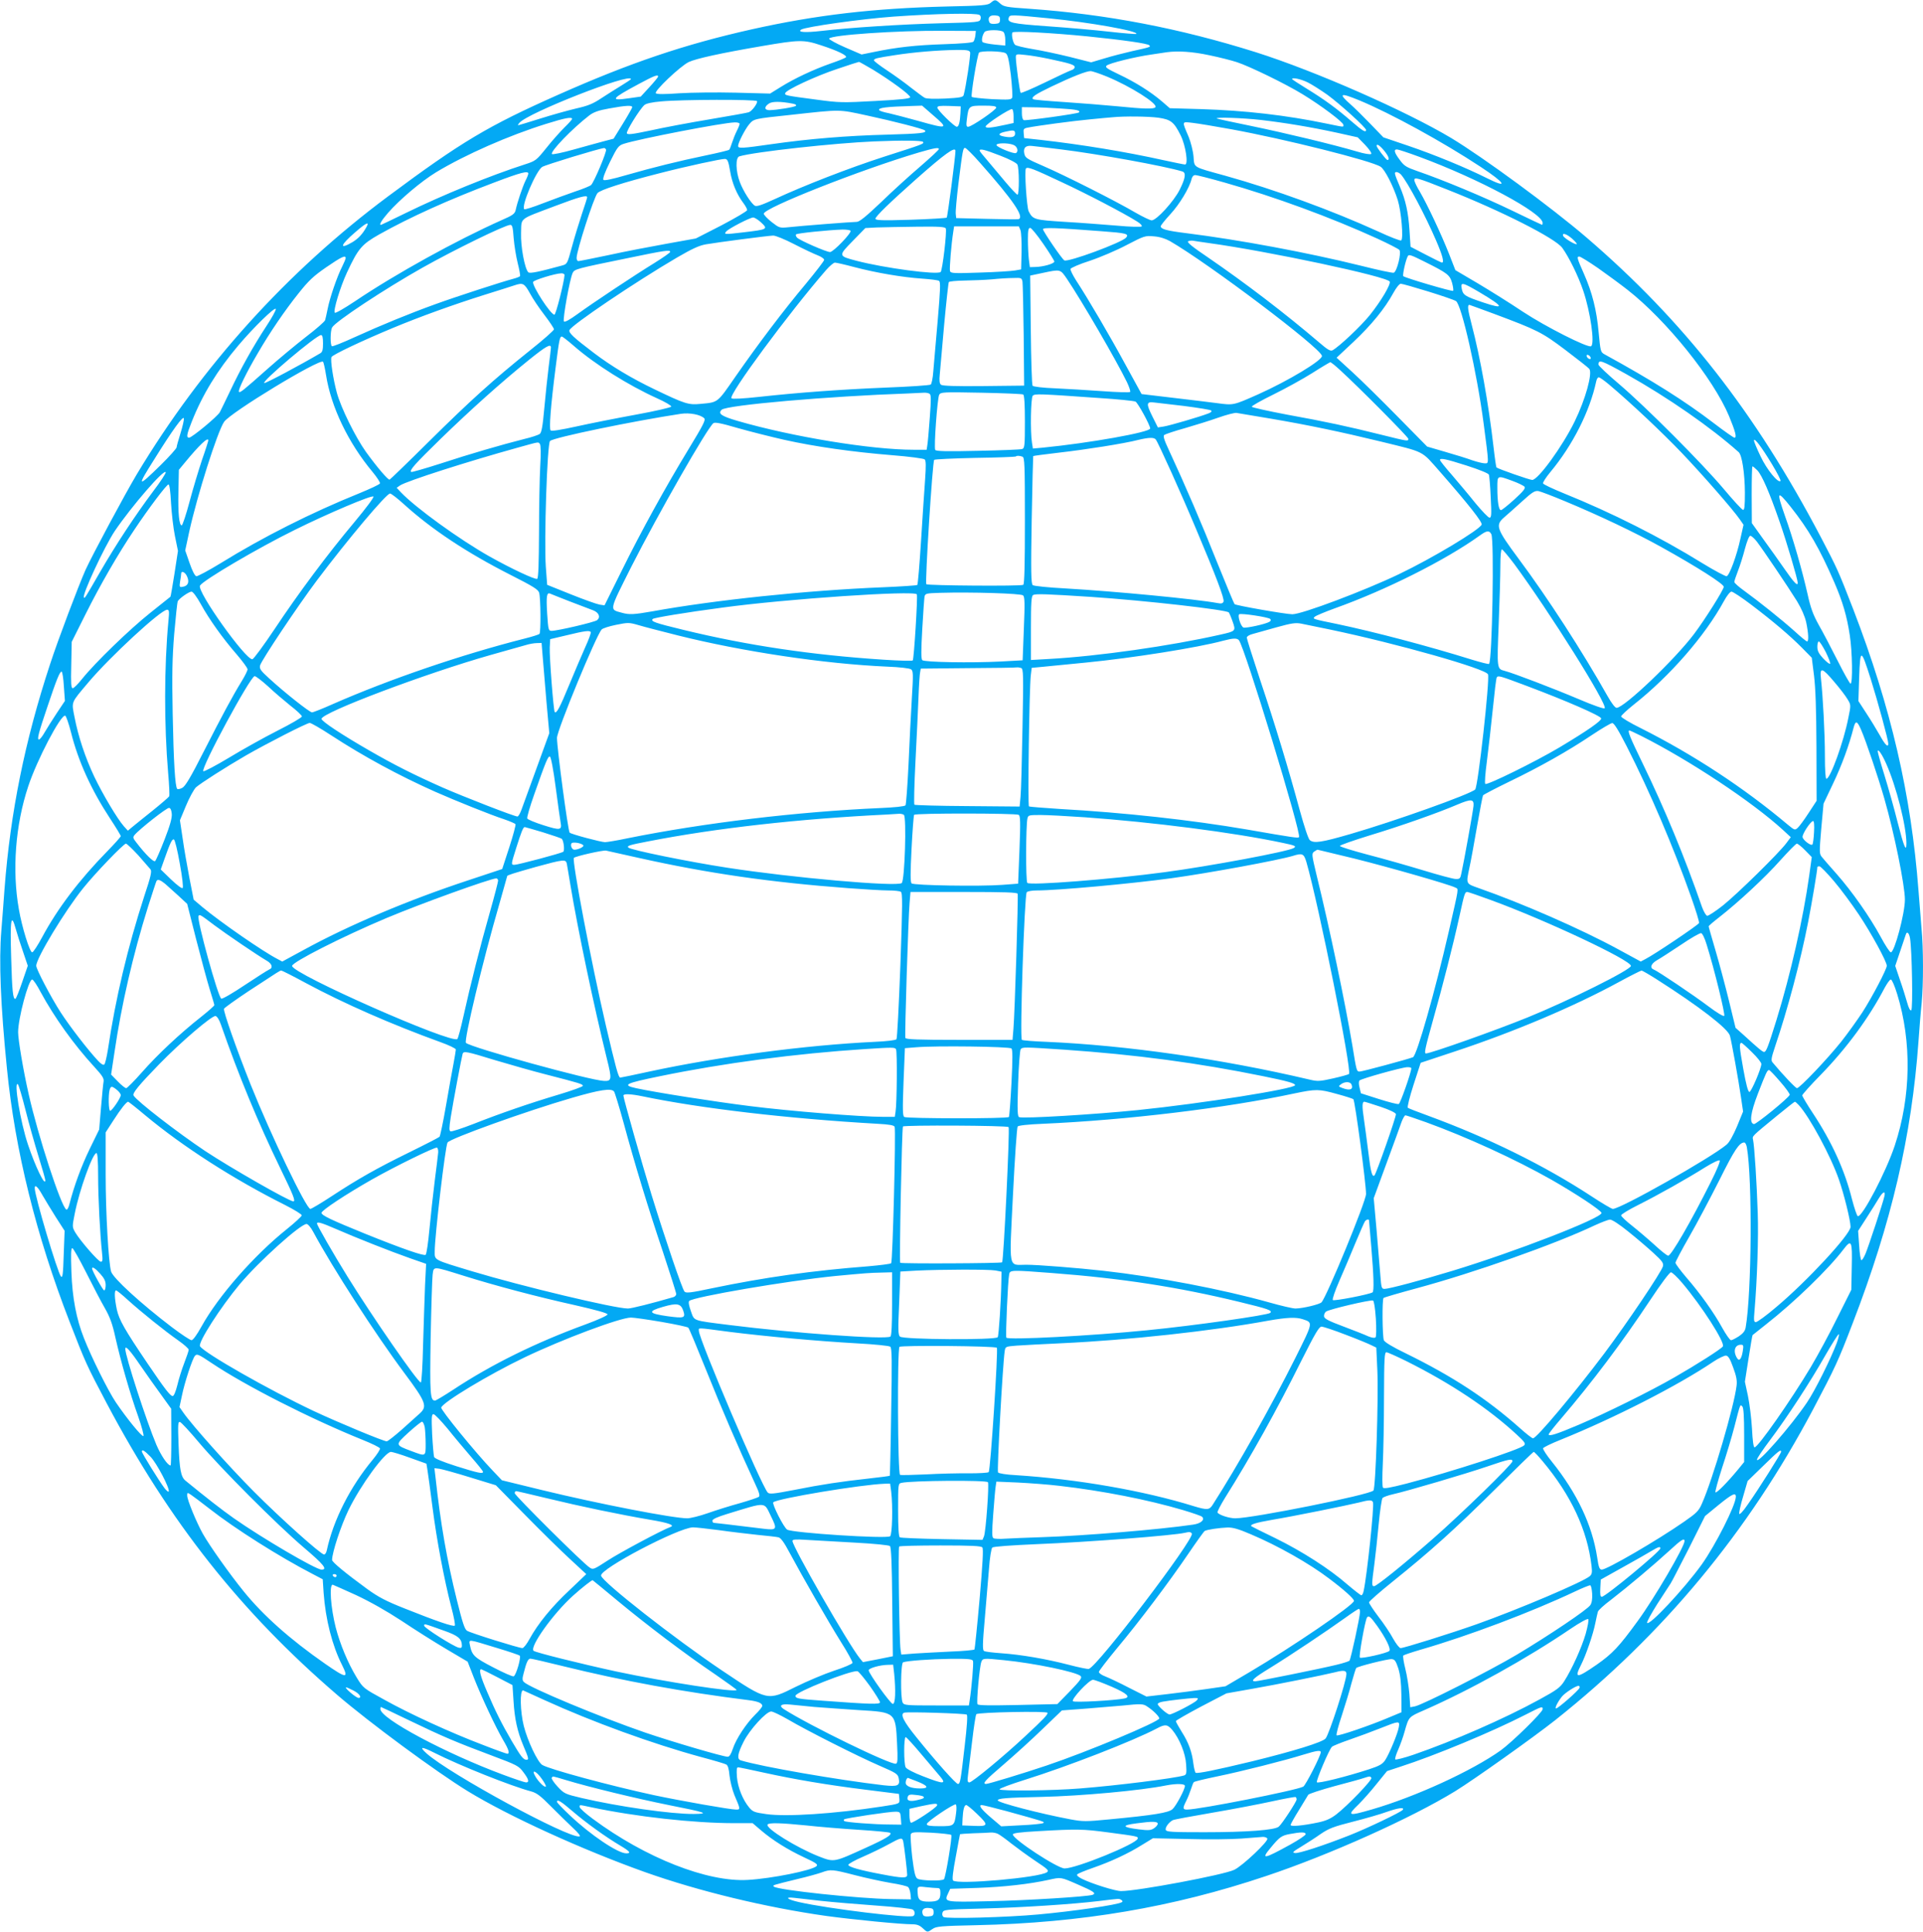 <?xml version="1.0" standalone="no"?>
<!DOCTYPE svg PUBLIC "-//W3C//DTD SVG 20010904//EN"
 "http://www.w3.org/TR/2001/REC-SVG-20010904/DTD/svg10.dtd">
<svg version="1.0" xmlns="http://www.w3.org/2000/svg"
 width="1274pt" height="1280pt" viewBox="0 0 1274 1280"
 preserveAspectRatio="xMidYMid meet">
<g transform="translate(0,1280) scale(0.1,-0.1)"
fill="#03a9f4" stroke="none">
<path d="M6563 12781 c-19 -16 -51 -19 -290 -24 -487 -12 -865 -56 -1291 -151
-447 -100 -807 -222 -1282 -433 -468 -208 -641 -311 -1129 -674 -669 -498
-1234 -1124 -1665 -1842 -81 -136 -293 -532 -339 -632 -47 -106 -183 -465
-235 -625 -167 -507 -263 -982 -302 -1490 -5 -74 -15 -198 -21 -275 -17 -201
-5 -497 37 -915 53 -539 194 -1109 416 -1680 104 -269 113 -288 246 -540 416
-785 886 -1380 1527 -1931 214 -184 655 -509 864 -637 269 -165 758 -388 1176
-537 359 -127 798 -233 1200 -290 177 -24 491 -55 570 -55 29 0 48 -7 67 -25
32 -30 32 -30 66 -6 24 17 53 20 292 25 692 15 1300 118 1919 326 419 140 962
384 1252 562 122 75 519 357 663 471 717 570 1276 1244 1708 2059 148 281 164
315 262 570 257 667 391 1241 436 1868 6 85 15 199 21 253 12 126 12 364 -1
497 -5 58 -14 170 -20 250 -48 634 -183 1215 -431 1860 -102 263 -106 271
-218 485 -433 823 -907 1429 -1551 1982 -232 199 -680 528 -895 658 -301 180
-898 443 -1295 569 -502 158 -989 252 -1502 288 -152 10 -169 14 -192 35 -30
27 -35 28 -63 4z m-74 -80 c8 -5 11 -16 7 -28 -6 -20 -18 -21 -259 -27 -269
-7 -607 -29 -796 -51 -105 -12 -161 -9 -133 9 32 19 395 70 612 86 283 20 547
25 569 11z m136 -31 c0 -21 -5 -26 -33 -28 -22 -2 -34 2 -38 12 -12 30 4 47
38 44 28 -2 33 -7 33 -28z m320 9 c268 -26 602 -85 583 -104 -2 -2 -83 4 -179
15 -96 11 -280 27 -409 36 -240 17 -270 24 -256 59 6 18 18 18 261 -6z m-483
-114 c-2 -16 -8 -35 -13 -41 -6 -7 -78 -13 -197 -17 -184 -6 -312 -20 -465
-52 l-79 -16 -109 47 c-60 26 -108 53 -106 58 8 24 447 54 757 52 l215 -1 -3
-30z m186 23 c7 -7 12 -30 12 -51 l0 -39 -72 7 c-40 4 -76 12 -79 17 -8 12 0
48 14 66 12 16 109 16 125 0z m557 -29 c244 -25 397 -47 409 -59 11 -11 9 -12
-114 -39 -52 -12 -135 -33 -183 -48 l-88 -26 -142 36 c-78 19 -189 43 -247 52
-58 10 -110 22 -116 29 -14 14 -25 71 -16 81 10 11 266 -3 497 -26z m-1766
-59 c108 -35 177 -68 165 -80 -5 -5 -49 -23 -99 -40 -117 -41 -242 -100 -332
-156 l-71 -44 -229 6 c-125 3 -293 1 -373 -4 -96 -7 -148 -7 -155 0 -14 13
162 180 218 207 49 23 212 59 487 106 245 42 275 43 389 5z m988 -46 c5 -13
-27 -229 -43 -285 -4 -13 -26 -17 -121 -22 -74 -3 -124 -2 -137 5 -11 6 -52
37 -92 68 -40 32 -111 83 -158 114 -47 31 -86 61 -86 66 0 12 17 16 141 35
122 19 276 32 402 34 72 1 89 -2 94 -15z m236 -7 c14 -9 21 -43 34 -144 8 -73
12 -140 9 -149 -6 -15 -20 -16 -133 -11 -70 4 -131 11 -135 15 -8 8 36 274 48
293 8 14 158 11 177 -4z m1349 -13 c68 -14 150 -35 183 -46 85 -28 323 -144
434 -212 122 -74 271 -186 271 -203 0 -16 11 -17 -106 7 -273 57 -547 88 -836
97 l-208 6 -52 45 c-75 64 -175 127 -285 179 -79 38 -93 47 -82 58 16 16 191
59 299 74 41 6 86 13 100 15 73 10 171 4 282 -20z m-1063 -24 c141 -30 171
-39 171 -55 0 -7 -10 -17 -22 -20 -13 -4 -92 -41 -176 -82 -85 -41 -157 -72
-160 -68 -6 6 -31 189 -32 234 0 23 1 24 63 17 34 -3 104 -15 156 -26z m-1165
-72 c119 -73 246 -166 246 -182 0 -9 -56 -16 -230 -25 -219 -12 -237 -12 -392
9 -205 27 -210 28 -206 43 7 22 202 113 344 160 76 26 142 47 145 47 3 0 45
-24 93 -52z m1551 -46 c156 -65 335 -178 320 -202 -9 -14 -76 -12 -255 6 -85
8 -244 21 -352 28 -109 7 -201 15 -204 19 -14 13 15 32 123 84 136 65 230 102
258 102 11 0 61 -17 110 -37z m-2975 1 c0 -5 -26 -36 -58 -71 l-57 -62 -78
-11 c-129 -19 -119 -4 62 93 102 55 131 67 131 51z m-180 -17 c0 -3 -28 -21
-62 -42 -35 -21 -94 -59 -133 -84 -57 -38 -89 -51 -169 -69 -55 -13 -162 -43
-238 -67 -77 -24 -142 -44 -145 -44 -3 0 0 7 8 16 55 66 739 334 739 290z
m4484 -22 c28 -14 86 -51 130 -82 82 -60 256 -217 256 -233 0 -20 -24 -6 -95
56 -98 85 -178 144 -297 217 -54 33 -98 62 -98 64 0 13 59 0 104 -22z m342
-119 c207 -86 551 -274 804 -441 164 -108 186 -147 42 -75 -135 68 -348 156
-522 215 l-165 56 -85 88 c-47 49 -106 107 -131 129 -85 75 -72 81 57 28z
m-3991 -5 c7 -12 -33 -67 -55 -74 -8 -3 -123 -24 -255 -46 -132 -22 -309 -55
-393 -74 -124 -26 -155 -30 -159 -19 -5 14 84 158 116 187 11 10 50 19 111 24
136 13 627 14 635 2z m238 -17 c17 -3 25 -9 20 -14 -9 -9 -128 -28 -175 -29
-34 0 -37 21 -5 43 21 16 78 16 160 0z m-1065 -25 c-2 -7 -30 -57 -63 -110
l-60 -97 -65 -17 c-36 -10 -126 -34 -200 -55 -74 -21 -139 -34 -143 -30 -15
15 135 170 248 257 28 21 61 33 129 45 114 21 159 23 154 7z m1991 -49 c109
-93 102 -96 -96 -40 -76 21 -164 44 -195 51 -32 6 -60 15 -63 20 -10 16 45 23
222 28 l62 2 70 -61z m184 11 c-3 -59 -11 -90 -24 -90 -16 0 -129 111 -129
127 0 11 17 13 78 11 l77 -3 -2 -45z m237 37 c0 -15 -163 -127 -186 -127 -12
0 -14 9 -8 53 11 86 13 87 109 87 63 0 85 -3 85 -13z m427 -6 c104 -6 134 -13
121 -26 -9 -9 -351 -56 -365 -51 -8 3 -13 21 -13 46 l0 40 73 -1 c39 0 122 -4
184 -8z m-312 -52 l0 -44 -50 -11 c-101 -22 -135 -25 -135 -12 0 15 160 119
175 115 6 -2 10 -23 10 -48z m-972 6 c173 -37 375 -89 384 -99 17 -17 -28 -22
-245 -28 -273 -7 -524 -28 -769 -63 -195 -28 -223 -30 -223 -12 0 21 46 111
73 143 31 37 31 37 277 63 336 37 313 37 503 -4z m1932 -15 c83 -12 103 -29
147 -117 33 -67 52 -193 29 -193 -6 0 -71 13 -144 29 -248 55 -538 103 -812
134 l-110 12 -3 32 c-3 27 0 32 25 37 58 12 303 45 413 55 63 6 131 13 150 14
79 8 239 6 305 -3z m-3885 -8 c0 -4 -23 -30 -51 -57 -28 -28 -82 -88 -119
-135 -67 -83 -71 -86 -142 -109 -227 -73 -544 -202 -787 -321 -90 -44 -165
-80 -167 -80 -14 0 3 29 47 80 77 88 219 208 317 268 195 118 485 245 729 321
127 40 173 48 173 33z m4565 -7 c162 -19 330 -47 505 -85 l135 -30 49 -50 c28
-30 45 -55 40 -60 -5 -5 -45 1 -94 16 -163 48 -477 123 -699 169 -124 25 -227
48 -230 50 -10 10 170 4 294 -10z m-3455 -25 c0 -6 -8 -27 -19 -48 -10 -20
-24 -55 -31 -77 -7 -22 -15 -43 -19 -47 -3 -4 -74 -21 -156 -38 -182 -38 -344
-78 -529 -131 -89 -26 -142 -37 -148 -31 -7 7 9 49 43 119 49 99 57 109 91
120 97 32 660 141 736 142 17 1 32 -4 32 -9z m3255 -36 c356 -65 931 -209 992
-249 28 -19 83 -126 113 -220 24 -77 39 -258 23 -268 -5 -4 -75 23 -154 60
-306 139 -683 277 -1009 368 -224 62 -206 51 -213 129 -3 36 -18 94 -32 129
-46 108 -47 101 26 93 35 -4 150 -23 254 -42z m-1430 -30 c0 -22 -23 -28 -71
-19 -46 8 -43 22 9 33 53 12 62 10 62 -14z m-610 -54 c8 -13 5 -14 -260 -99
-229 -74 -528 -190 -724 -281 -85 -39 -118 -50 -130 -43 -25 15 -78 98 -100
158 -27 71 -29 161 -3 169 100 30 631 88 892 99 188 8 319 6 325 -3z m599 -20
c25 -9 36 -43 17 -54 -12 -8 -124 37 -129 52 -5 15 75 17 112 2z m316 -30
c244 -30 685 -110 803 -146 26 -8 21 -44 -18 -122 -39 -77 -153 -202 -185
-202 -10 0 -58 23 -107 51 -127 75 -468 247 -609 308 -113 49 -122 55 -128 84
-8 38 10 55 51 50 15 -1 102 -12 193 -23z m2139 -7 c30 -36 40 -63 23 -63 -9
0 -72 83 -72 94 0 16 22 2 49 -31z m-5154 6 c7 -11 -79 -216 -99 -235 -6 -6
-54 -26 -106 -43 -52 -18 -148 -53 -213 -78 -64 -25 -120 -43 -124 -39 -21 21
78 253 119 280 19 13 380 123 410 125 4 1 10 -4 13 -10z m2205 3 c0 -5 -55
-56 -122 -114 -68 -58 -185 -164 -260 -237 -100 -95 -144 -131 -162 -131 -30
0 -378 -27 -457 -36 -53 -5 -57 -4 -107 35 -29 23 -52 48 -52 55 0 38 641 291
1025 405 107 31 135 36 135 23z m273 -91 c218 -246 296 -360 255 -373 -7 -2
-103 -1 -213 2 l-200 5 -3 28 c-2 16 6 103 17 195 29 230 31 242 45 242 6 0
51 -44 99 -99z m-163 79 c0 -37 -52 -436 -58 -442 -4 -3 -112 -10 -239 -14
-194 -6 -233 -4 -233 7 0 15 94 106 265 258 195 173 265 223 265 191z m296
-31 c60 -23 108 -48 114 -59 13 -23 13 -200 1 -200 -5 0 -40 37 -78 82 -37 45
-92 109 -120 143 -29 33 -53 63 -53 67 0 15 33 7 136 -33z m2777 -8 c393 -145
817 -372 817 -438 0 -7 -2 -13 -3 -13 -2 0 -91 42 -198 94 -190 92 -462 205
-628 262 -74 26 -88 34 -117 74 -37 49 -42 70 -19 70 8 0 75 -22 148 -49z
m-4566 -95 c13 -80 45 -155 89 -213 13 -17 24 -38 24 -45 0 -7 -77 -52 -170
-101 l-170 -87 -194 -35 c-106 -19 -279 -52 -383 -75 -104 -22 -195 -40 -201
-40 -7 0 -12 10 -12 21 0 47 113 398 138 429 18 22 172 71 407 131 182 47 418
98 439 96 16 -2 22 -15 33 -81z m2193 -71 c170 -79 417 -208 504 -263 21 -13
34 -27 30 -32 -5 -5 -79 -3 -164 5 -85 7 -240 19 -345 25 -203 13 -212 15
-240 70 -13 27 -29 273 -18 284 12 12 46 -1 233 -89z m-3530 55 c0 -6 -8 -27
-19 -48 -18 -37 -54 -142 -65 -195 -6 -24 -20 -34 -89 -64 -303 -135 -705
-357 -975 -539 -69 -46 -129 -81 -134 -76 -12 12 37 173 81 267 74 159 98 186
212 251 205 115 464 232 764 345 176 67 225 79 225 59z m5782 -7 c45 -52 161
-271 232 -436 44 -102 55 -147 39 -147 -5 1 -53 24 -108 53 l-100 52 -7 109
c-8 120 -25 198 -64 290 -37 87 -39 96 -22 96 8 0 22 -8 30 -17z m-1171 -52
c335 -95 705 -231 1014 -372 74 -34 140 -68 146 -75 15 -18 -16 -143 -37 -151
-7 -3 -105 18 -216 46 -356 88 -807 172 -1158 216 -130 16 -170 27 -170 46 0
6 29 42 64 80 61 66 126 174 140 232 4 17 13 27 25 27 10 0 97 -22 192 -49z
m1477 -47 c362 -143 716 -323 762 -386 45 -62 107 -189 139 -284 48 -142 78
-353 52 -368 -20 -13 -301 129 -451 228 -85 57 -221 142 -302 190 l-146 86
-42 108 c-51 129 -143 325 -193 411 -21 34 -37 69 -37 78 0 21 22 15 218 -63z
m-5698 -51 c0 -5 -16 -55 -35 -111 -19 -57 -49 -155 -66 -218 -31 -114 -31
-114 -68 -124 -150 -41 -211 -54 -221 -44 -24 24 -51 171 -48 260 4 105 -20
86 228 180 156 59 210 74 210 57z m1148 -163 c53 -49 52 -50 -118 -70 -119
-14 -126 -14 -109 6 15 19 158 93 179 93 8 0 30 -13 48 -29z m-2609 -32 c-26
-48 -55 -79 -95 -103 -89 -52 -80 -19 18 65 73 64 97 75 77 38z m974 -75 c4
-49 16 -123 27 -167 11 -43 18 -82 15 -86 -3 -4 -24 -12 -47 -18 -69 -18 -375
-117 -515 -168 -169 -61 -357 -138 -533 -218 -78 -36 -147 -63 -151 -60 -12 7
-11 101 1 124 21 39 348 255 600 397 210 118 547 283 581 283 13 0 17 -16 22
-87z m2863 63 c8 -20 -22 -276 -34 -288 -21 -21 -374 26 -557 74 -122 32 -123
32 -25 132 l83 85 76 4 c42 1 161 4 264 5 150 2 189 -1 193 -12z m495 -12 c5
-15 8 -79 7 -143 l-3 -116 -40 -7 c-22 -4 -127 -11 -232 -14 -173 -6 -193 -5
-199 9 -5 15 8 177 22 265 l5 32 215 0 214 0 11 -26z m151 -90 c40 -58 73
-111 73 -117 0 -14 -74 -35 -126 -36 l-36 -1 -7 53 c-3 28 -6 87 -6 130 0 61
3 77 15 77 8 0 47 -48 87 -106z m385 84 c164 -12 184 -17 164 -42 -28 -33
-387 -166 -410 -151 -16 9 -141 193 -141 206 0 13 87 10 387 -13z m-1662 3 c8
-14 -114 -141 -136 -141 -24 0 -200 77 -218 95 -8 8 -11 18 -7 22 7 8 215 29
308 32 26 0 49 -3 53 -8z m4780 -52 c20 -18 34 -34 31 -36 -7 -8 -84 39 -90
54 -9 23 22 14 59 -18z m-5153 -37 c62 -32 132 -65 156 -74 23 -9 42 -22 42
-30 0 -7 -55 -78 -121 -158 -147 -175 -316 -399 -467 -616 -122 -176 -113
-169 -230 -180 -81 -8 -103 -1 -307 97 -150 72 -284 152 -400 240 -137 104
-169 134 -162 152 13 33 433 317 713 481 98 57 145 79 190 87 75 13 410 57
446 58 15 1 78 -25 140 -57z m2488 21 c258 -149 999 -708 1008 -761 5 -28
-222 -165 -423 -255 -165 -73 -162 -73 -273 -58 -53 7 -187 23 -297 36 -110
13 -201 24 -202 24 0 1 -49 90 -109 199 -102 188 -242 427 -326 556 -21 33
-37 66 -36 74 2 7 59 32 128 54 69 23 179 70 245 105 117 61 122 62 180 57 39
-3 76 -15 105 -31z m255 -13 c396 -54 1189 -223 1202 -256 7 -20 -57 -128
-132 -222 -60 -74 -203 -209 -247 -233 -13 -7 -32 3 -85 49 -228 195 -493 397
-741 567 -101 68 -140 100 -131 106 8 4 23 6 34 4 11 -2 56 -9 100 -15z
m-3565 -59 c0 -5 -46 -37 -102 -72 -135 -83 -412 -267 -512 -340 -52 -38 -84
-55 -90 -49 -10 10 39 283 58 322 13 25 23 28 366 98 246 51 280 56 280 41z
m5002 -67 c148 -74 163 -86 178 -138 7 -26 10 -49 7 -53 -7 -6 -316 85 -330
97 -7 6 16 109 30 133 7 13 21 8 115 -39z m-7152 26 c0 -6 -11 -32 -24 -58
-33 -65 -81 -205 -95 -277 -7 -33 -14 -67 -17 -76 -2 -9 -59 -59 -127 -111
-67 -52 -180 -146 -251 -209 -168 -149 -185 -163 -193 -155 -9 8 50 129 125
256 80 138 179 283 271 398 66 83 98 113 182 171 99 68 129 83 129 61z m8298
-67 c61 -43 148 -107 194 -143 258 -202 568 -587 673 -837 42 -102 53 -143 36
-143 -6 0 -66 42 -134 94 -196 150 -409 284 -728 459 -25 14 -26 20 -38 146
-13 145 -42 262 -97 386 -47 106 -49 115 -31 115 8 0 64 -35 125 -77z m-4927
7 c145 -38 316 -67 446 -76 56 -4 107 -10 114 -15 11 -6 9 -56 -9 -266 -13
-142 -25 -293 -29 -335 -3 -43 -11 -82 -17 -86 -6 -5 -139 -14 -296 -20 -310
-13 -580 -33 -845 -62 -101 -11 -174 -15 -179 -9 -22 21 378 563 628 851 23
26 48 47 57 48 9 0 67 -13 130 -30z m1407 -77 c96 -142 328 -541 398 -685 15
-32 25 -61 21 -65 -4 -4 -85 -2 -180 5 -95 7 -236 15 -315 19 -83 3 -146 11
-151 17 -5 6 -10 173 -12 371 l-4 359 80 17 c122 26 119 26 163 -38z m-3328
25 c-2 -43 -57 -263 -67 -263 -25 0 -149 192 -141 217 4 12 145 56 186 57 12
1 22 -5 22 -11z m3034 -45 c2 -16 6 -176 8 -358 l3 -330 -269 -3 c-187 -2
-273 1 -282 9 -10 8 -12 27 -8 68 3 31 16 179 29 329 14 151 28 278 31 283 3
5 49 9 102 10 53 1 135 4 182 8 47 5 111 9 142 9 54 2 57 1 62 -25z m-3264
-75 c18 -34 62 -100 97 -145 35 -46 63 -88 63 -95 0 -7 -71 -70 -158 -139
-246 -197 -397 -334 -670 -604 -138 -137 -256 -251 -261 -253 -10 -3 -82 81
-156 183 -70 98 -167 294 -194 395 -24 90 -43 213 -35 234 6 15 202 108 409
194 178 74 397 153 600 217 99 31 191 60 205 65 54 18 64 13 100 -52z m5951
11 c90 -28 173 -56 185 -64 37 -24 139 -475 183 -810 36 -276 36 -265 8 -265
-13 0 -50 9 -83 20 -32 12 -113 37 -179 56 l-120 35 -195 198 c-107 109 -242
242 -300 295 l-105 96 112 105 c118 111 208 221 264 324 19 35 40 61 49 61 9
0 90 -23 181 -51z m340 -5 c164 -97 171 -117 25 -68 -122 41 -134 49 -142 92
-9 45 5 42 117 -24z m96 -143 c289 -108 319 -123 474 -240 79 -60 151 -116
158 -125 23 -28 -25 -202 -97 -349 -80 -164 -242 -387 -281 -387 -17 0 -228
74 -237 83 -2 2 -11 62 -19 133 -34 295 -88 595 -145 813 -26 99 -30 131 -15
131 2 0 75 -27 162 -59z m-8133 -83 c-85 -130 -170 -281 -239 -428 -30 -63
-61 -126 -68 -140 -14 -28 -185 -169 -204 -170 -20 0 -16 22 17 105 71 180
171 343 308 505 101 120 244 259 249 243 3 -7 -26 -59 -63 -115z m376 -113 c0
-42 -4 -57 -17 -65 -129 -76 -361 -200 -372 -198 -25 5 345 318 376 318 9 0
13 -16 13 -55z m1663 -18 c140 -122 360 -260 550 -346 54 -24 96 -49 94 -55
-2 -6 -106 -30 -232 -53 -126 -23 -303 -58 -393 -78 -109 -24 -168 -33 -174
-27 -11 11 0 159 33 417 23 181 27 205 41 205 5 0 41 -28 81 -63z m-153 -10
c0 -7 -7 -64 -15 -127 -8 -63 -21 -187 -29 -275 -11 -122 -18 -162 -31 -171
-9 -6 -55 -22 -103 -33 -150 -38 -360 -99 -555 -163 -103 -33 -190 -58 -193
-55 -12 12 23 51 198 222 197 191 396 370 583 521 112 90 145 109 145 81z
m6888 -66 c3 -8 -1 -12 -9 -9 -7 2 -15 10 -17 17 -3 8 1 12 9 9 7 -2 15 -10
17 -17z m-8378 -116 c33 -211 147 -449 309 -643 29 -35 51 -69 48 -75 -2 -7
-65 -36 -138 -66 -317 -128 -640 -291 -918 -463 -80 -49 -152 -87 -160 -86
-10 2 -27 35 -45 87 l-29 84 27 126 c53 239 185 657 230 725 39 61 635 422
656 399 4 -4 13 -44 20 -88z m8616 5 c273 -153 557 -350 743 -516 22 -20 40
-139 41 -267 0 -94 -3 -118 -13 -115 -8 2 -65 64 -127 138 -144 171 -513 541
-692 694 -76 64 -138 123 -138 130 0 36 17 30 186 -64z m-1898 28 c126 -115
452 -444 452 -455 0 -18 0 -18 -177 26 -225 56 -368 87 -628 134 -126 24 -230
47 -232 52 -1 6 64 42 145 82 81 40 197 104 257 142 61 39 114 70 118 71 5 0
34 -23 65 -52z m1781 -95 c144 -121 356 -321 482 -453 141 -148 340 -376 385
-441 l25 -36 -20 -89 c-25 -117 -74 -248 -92 -252 -8 -1 -80 37 -160 86 -278
172 -601 335 -918 463 -73 30 -136 59 -138 66 -3 6 19 40 48 75 148 178 261
401 304 601 3 15 10 27 17 27 6 0 36 -21 67 -47z m-4501 -62 c11 -6 11 -35 2
-157 -6 -82 -13 -164 -16 -181 l-5 -33 -85 0 c-282 0 -805 86 -1167 191 -109
32 -132 48 -106 74 31 31 711 90 1234 108 44 2 91 4 105 5 14 1 31 -2 38 -7z
m621 -5 c7 -5 11 -64 11 -181 0 -155 -2 -174 -17 -180 -10 -4 -142 -9 -294
-12 -208 -5 -278 -3 -283 6 -10 16 14 340 26 365 10 18 23 19 278 14 147 -3
273 -8 279 -12z m501 -23 c124 -8 233 -19 243 -24 16 -9 97 -157 97 -178 0
-25 -405 -97 -711 -127 l-66 -6 -6 38 c-12 72 -8 299 5 312 14 14 41 13 438
-15z m565 -53 c93 -12 174 -25 179 -30 6 -6 -2 -14 -20 -20 -57 -22 -255 -80
-294 -86 l-39 -6 -38 76 c-41 83 -38 96 15 89 15 -2 103 -12 197 -23z m-3179
-82 c10 -11 -10 -49 -103 -202 -155 -255 -316 -547 -448 -815 l-110 -222 -33
5 c-18 3 -103 33 -190 68 l-157 63 -9 120 c-12 172 9 815 28 833 22 23 555
133 866 180 58 9 132 -5 156 -30z m3759 -3 c242 -41 465 -88 720 -150 301 -74
268 -57 396 -202 189 -216 281 -333 275 -349 -13 -34 -327 -223 -549 -329
-228 -109 -641 -265 -705 -265 -43 0 -374 58 -383 67 -4 4 -57 132 -118 283
-99 249 -208 503 -319 742 -30 64 -37 89 -29 96 7 5 68 26 137 45 69 20 169
51 222 70 54 19 108 33 120 31 13 -2 118 -20 233 -39z m-7229 -95 c-14 -45
-26 -87 -26 -94 0 -7 -47 -60 -105 -117 -156 -153 -161 -149 -42 39 122 196
191 290 195 270 2 -9 -8 -53 -22 -98z m3999 -44 c206 -46 456 -81 714 -102
115 -9 211 -22 217 -28 9 -8 9 -44 3 -131 -5 -66 -17 -249 -27 -407 -10 -159
-21 -291 -25 -294 -3 -3 -104 -10 -224 -15 -514 -21 -1120 -85 -1533 -160
-120 -21 -151 -23 -200 -9 -84 23 -87 7 63 306 179 352 500 914 543 950 10 8
52 0 161 -32 81 -23 220 -58 308 -78z m2462 2 c17 -22 170 -361 267 -593 134
-317 189 -463 182 -481 -5 -12 -14 -15 -39 -10 -146 27 -679 78 -1007 97 -113
6 -211 16 -218 22 -11 9 -13 85 -7 431 4 232 9 422 10 424 2 2 79 12 172 23
176 20 430 60 523 84 71 17 105 18 117 3z m-6277 -6 c0 -4 -18 -62 -41 -127
-22 -66 -60 -191 -83 -278 -23 -87 -47 -158 -52 -158 -17 0 -25 77 -22 222 l3
146 38 46 c97 118 157 175 157 149z m10359 -157 c35 -58 61 -108 57 -112 -16
-16 -91 76 -132 163 -24 50 -44 98 -44 105 1 23 50 -42 119 -156z m-8162 133
c6 -8 7 -66 2 -148 -4 -74 -8 -271 -8 -437 -1 -204 -4 -304 -12 -308 -12 -8
-173 68 -314 147 -201 113 -492 324 -589 426 l-28 30 23 16 c47 30 447 158
779 250 148 41 135 39 147 24z m3197 -84 c14 -5 16 -52 16 -424 0 -288 -3
-421 -11 -425 -16 -10 -633 -5 -642 4 -10 10 41 812 52 824 4 4 126 10 271 13
145 2 266 7 269 9 6 7 26 6 45 -1z m2943 -59 c84 -27 143 -51 147 -60 3 -9 9
-76 12 -150 6 -115 5 -135 -8 -135 -8 0 -50 44 -94 97 -43 54 -114 138 -156
187 -43 49 -78 93 -78 98 0 15 36 8 177 -37z m1926 -32 c31 -34 79 -144 147
-340 46 -131 120 -382 120 -405 0 -24 -25 2 -86 90 -37 53 -101 144 -143 201
l-75 105 -1 188 c0 103 2 188 5 188 4 0 18 -12 33 -27z m-10628 -138 c-121
-162 -247 -353 -355 -540 -99 -172 -98 -170 -104 -164 -15 14 136 338 204 440
112 165 329 416 338 390 2 -6 -35 -63 -83 -126z m9004 69 c39 -14 75 -32 81
-39 8 -10 -8 -30 -67 -84 -43 -39 -83 -71 -89 -71 -15 0 -24 56 -24 148 0 84
-2 83 99 46z m-8886 -146 c4 -68 15 -167 26 -220 l20 -98 -23 -150 c-13 -83
-25 -152 -27 -154 -2 -2 -62 -50 -134 -107 -137 -109 -366 -331 -450 -436 -28
-35 -56 -63 -63 -63 -11 0 -13 30 -10 154 l3 153 92 184 c96 192 214 397 323
559 96 144 214 300 226 300 7 0 13 -44 17 -122z m9235 11 c226 -94 466 -208
639 -304 239 -133 413 -244 413 -263 0 -19 -126 -219 -197 -313 -128 -170
-463 -489 -513 -489 -10 0 -33 30 -60 78 -168 298 -397 652 -590 911 -146 197
-155 221 -95 273 21 18 75 66 119 106 69 63 85 72 109 68 15 -3 94 -33 175
-67z m-7692 -20 c184 -167 417 -321 704 -467 152 -77 186 -98 192 -120 10 -37
12 -262 2 -272 -5 -5 -47 -18 -94 -30 -419 -106 -899 -270 -1277 -436 -67 -30
-128 -54 -136 -54 -16 0 -184 133 -286 227 -55 50 -63 62 -58 84 9 34 248 392
377 564 204 271 460 575 484 575 8 0 49 -32 92 -71z m-326 -116 c-182 -217
-374 -475 -530 -710 -73 -109 -139 -199 -148 -201 -44 -6 -370 451 -347 488
22 36 384 249 630 370 218 108 508 231 519 220 5 -5 -49 -77 -124 -167z m9513
99 c119 -150 192 -276 290 -502 54 -125 83 -222 102 -350 17 -109 20 -320 5
-320 -5 0 -44 69 -86 153 -42 83 -98 190 -125 237 -37 67 -53 110 -73 200 -36
160 -98 376 -151 523 -57 163 -52 172 38 59z m-1983 -181 c20 -38 6 -839 -15
-860 -3 -3 -54 10 -113 28 -291 91 -650 185 -892 236 -166 34 -166 34 -149 49
8 7 68 32 134 56 336 120 733 319 959 482 46 33 62 35 76 9z m1758 -48 c40
-52 208 -301 267 -396 30 -50 52 -100 61 -140 15 -71 18 -127 6 -127 -5 0 -42
30 -82 67 -87 78 -240 200 -334 268 -36 26 -66 52 -66 59 0 7 11 39 24 73 13
33 34 99 46 146 14 52 28 87 36 87 7 0 26 -17 42 -37z m-1606 -150 c232 -315
621 -934 599 -956 -5 -5 -75 19 -173 61 -160 68 -437 174 -490 187 -51 13 -51
13 -39 312 6 153 11 326 11 386 0 64 4 107 10 107 5 0 42 -44 82 -97z m-8792
-84 c16 -37 5 -62 -30 -67 -21 -4 -22 -1 -17 35 4 21 7 44 7 51 0 24 28 11 40
-19z m90 -181 c56 -102 146 -228 239 -335 39 -46 71 -89 71 -98 0 -8 -17 -43
-38 -77 -62 -101 -129 -226 -252 -467 -86 -170 -122 -230 -142 -241 -15 -8
-30 -11 -34 -7 -14 14 -24 181 -30 497 -5 257 -3 368 10 529 10 113 20 211 24
218 12 20 74 63 91 63 9 0 35 -35 61 -82z m5448 57 c11 -10 12 -52 5 -221 l-8
-209 -145 -8 c-194 -10 -506 -5 -520 9 -8 8 -8 64 0 205 6 107 13 204 15 216
5 21 11 22 103 25 208 6 537 -4 550 -17z m4823 -61 c145 -110 257 -205 338
-287 l64 -65 15 -119 c10 -84 15 -221 16 -474 l1 -355 -53 -81 c-29 -45 -62
-89 -72 -98 -19 -17 -21 -16 -66 21 -291 245 -627 465 -975 640 -71 35 -129
70 -129 77 0 6 37 41 82 77 240 189 473 456 599 687 20 37 41 63 50 63 9 0 68
-39 130 -86z m-7826 21 c66 -25 136 -52 155 -59 38 -15 50 -45 26 -65 -15 -13
-263 -71 -302 -71 -20 0 -22 6 -29 114 -7 115 -3 142 19 133 6 -3 65 -26 131
-52z m2299 47 c7 -12 -19 -430 -27 -438 -4 -4 -91 -2 -194 5 -475 31 -899 94
-1323 197 -194 47 -222 57 -205 73 9 8 211 42 460 75 425 58 1272 115 1289 88z
m1155 -17 c357 -24 896 -85 912 -103 3 -4 15 -31 25 -60 22 -63 22 -64 -81
-87 -331 -75 -809 -143 -1132 -161 l-123 -7 0 211 c0 172 3 212 14 219 17 10
90 7 385 -12z m-6113 -157 c-29 -307 -29 -691 -2 -1011 7 -78 10 -147 7 -153
-3 -6 -53 -49 -110 -95 -58 -46 -118 -95 -134 -108 l-30 -25 -27 30 c-43 49
-139 210 -196 329 -60 128 -105 263 -130 392 -21 107 -26 92 90 230 145 172
482 483 523 483 14 0 15 -11 9 -72z m7299 11 c6 -7 5 -13 -5 -19 -24 -15 -156
-44 -172 -38 -18 7 -41 80 -28 88 14 8 192 -19 205 -31z m-3925 -109 c427
-107 973 -189 1388 -207 81 -3 149 -11 158 -18 14 -10 15 -31 5 -191 -6 -98
-16 -296 -22 -439 -7 -143 -16 -265 -20 -271 -6 -7 -71 -14 -167 -18 -547 -24
-1167 -98 -1673 -200 -70 -15 -138 -26 -151 -26 -26 0 -225 53 -234 63 -11 11
-84 559 -84 628 0 50 260 680 296 718 7 8 51 22 96 31 79 16 86 16 148 -2 36
-11 153 -41 260 -68z m4320 39 c445 -93 1033 -260 1048 -297 13 -35 -66 -744
-85 -763 -31 -31 -533 -210 -826 -295 -193 -56 -241 -63 -269 -41 -10 7 -37
89 -67 198 -76 280 -162 564 -262 862 -49 148 -89 275 -89 282 0 8 17 19 38
24 20 6 91 26 157 44 101 28 127 32 165 25 25 -5 110 -23 190 -39z m-4896 -17
c3 -4 -14 -51 -38 -103 -23 -52 -71 -164 -106 -249 -61 -148 -83 -190 -95
-178 -8 8 -36 370 -33 429 l3 54 110 26 c119 29 151 33 159 21z m4294 -54 c39
-49 417 -1287 398 -1305 -7 -7 -36 -3 -346 51 -368 63 -812 112 -1240 136
-107 7 -198 14 -203 17 -9 5 2 783 12 868 l6 50 75 7 c41 4 170 17 285 28 306
30 742 99 910 145 65 17 90 18 103 3z m3888 -79 c19 -39 32 -74 29 -77 -4 -4
-24 12 -46 35 -30 33 -39 50 -39 78 0 19 4 35 10 35 5 0 26 -32 46 -71z
m-8501 -26 c4 -49 15 -183 25 -300 l19 -211 -85 -234 c-47 -128 -92 -252 -100
-275 -9 -24 -20 -43 -26 -43 -20 0 -357 131 -498 193 -189 84 -318 149 -481
243 -183 105 -319 195 -319 211 0 41 692 302 1123 424 100 28 202 57 227 64
25 8 59 14 77 14 l31 1 7 -87z m8799 -153 c45 -143 116 -403 116 -427 0 -29
-21 -9 -56 55 -21 37 -61 103 -90 147 l-52 80 5 158 c7 193 12 192 77 -13z
m-5629 74 c15 -6 16 -40 9 -398 -4 -215 -9 -420 -13 -456 l-6 -64 -345 3
c-190 1 -348 6 -352 9 -4 4 -1 133 7 287 8 154 17 345 20 425 3 80 8 155 11
167 l4 23 313 3 c171 1 317 3 324 5 6 1 19 -1 28 -4z m5387 -92 c36 -42 76
-94 88 -115 23 -38 23 -38 5 -125 -30 -155 -119 -402 -145 -402 -6 0 -10 54
-10 153 0 147 -13 390 -26 510 -9 79 7 75 88 -21z m-11729 -29 l7 -97 -54 -81
c-29 -44 -65 -101 -80 -127 -15 -27 -32 -48 -38 -48 -14 0 -3 43 57 220 61
182 81 230 93 230 5 0 12 -44 15 -97z m1351 1 c39 -37 106 -94 148 -128 43
-33 78 -66 78 -73 0 -7 -72 -49 -161 -94 -89 -45 -234 -126 -323 -180 -88 -53
-165 -93 -169 -89 -19 17 312 630 340 630 8 0 47 -30 87 -66z m8344 0 c258
-97 486 -196 490 -214 2 -16 -89 -80 -278 -193 -160 -95 -479 -252 -490 -241
-5 5 0 69 11 153 10 80 28 234 39 344 11 109 22 203 26 208 9 15 18 12 202
-57z m-9648 -305 c48 -193 135 -383 259 -572 39 -59 71 -112 71 -117 0 -5 -41
-51 -91 -102 -183 -187 -327 -376 -429 -566 -30 -56 -60 -102 -67 -102 -16 0
-68 168 -88 285 -46 258 -23 560 62 815 58 176 216 477 245 468 6 -2 23 -51
38 -109z m11860 15 c32 -73 116 -322 154 -456 66 -230 136 -575 136 -669 0
-91 -69 -349 -93 -349 -7 0 -37 46 -67 102 -72 133 -189 300 -292 417 -46 51
-90 103 -100 115 -15 20 -15 34 -2 186 l15 165 64 135 c58 122 105 251 135
368 13 50 24 47 50 -14z m-10133 -38 c210 -137 446 -265 686 -372 131 -58 372
-155 459 -183 37 -13 70 -27 73 -32 3 -5 -15 -73 -41 -153 l-47 -144 -226 -75
c-397 -131 -790 -297 -1091 -462 l-140 -76 -32 17 c-94 48 -376 243 -496 343
l-59 50 -28 143 c-15 79 -36 197 -45 263 l-18 120 40 96 c22 53 52 108 66 122
30 27 199 135 332 212 136 78 403 215 422 215 9 0 75 -38 145 -84z m8581 -73
c155 -305 306 -659 426 -997 31 -88 55 -165 52 -172 -5 -13 -295 -208 -354
-238 l-32 -17 -149 81 c-246 134 -632 303 -923 405 -88 31 -86 26 -63 136 9
40 31 162 50 271 19 109 37 203 40 208 3 5 80 45 170 89 206 99 395 206 550
310 66 44 127 80 136 80 12 1 42 -48 97 -156z m95 71 c323 -163 736 -437 939
-623 l52 -48 -29 -39 c-49 -66 -325 -337 -420 -413 -49 -39 -97 -70 -105 -69
-8 2 -23 28 -34 58 -117 337 -247 650 -392 949 -86 177 -104 221 -89 221 3 0
38 -16 78 -36z m1623 -184 c66 -147 134 -414 134 -528 0 -64 -17 -22 -59 143
-22 88 -61 226 -86 307 -25 80 -45 152 -45 160 1 20 29 -20 56 -82z m-8814
-161 c15 -112 29 -215 32 -229 10 -51 -3 -53 -113 -18 -57 18 -105 38 -108 45
-3 7 17 77 45 156 79 225 93 258 105 254 7 -2 23 -85 39 -208z m6080 -119 c-3
-34 -62 -363 -80 -445 -7 -36 -11 -40 -38 -39 -16 0 -112 26 -214 57 -102 31
-267 78 -368 104 -101 27 -184 52 -185 58 -1 5 88 36 198 70 202 61 452 149
580 204 92 39 111 37 107 -9z m-8624 -53 c2 -27 -11 -75 -48 -170 -28 -72 -56
-136 -62 -142 -9 -10 -62 41 -125 123 -22 28 -24 34 -12 49 31 38 215 183 229
180 10 -1 16 -16 18 -40z m4850 -6 c19 -12 6 -435 -14 -452 -32 -26 -726 35
-1158 102 -254 39 -637 117 -653 133 -12 11 4 17 130 41 450 88 1003 150 1582
178 33 2 69 4 80 5 11 1 26 -2 33 -7z m761 0 c11 -7 12 -48 5 -232 l-9 -224
-105 -8 c-145 -11 -587 -4 -601 10 -8 8 -8 72 0 228 6 120 14 221 17 226 7 12
675 11 693 0z m436 -16 c450 -32 990 -101 1314 -170 82 -17 92 -22 72 -34 -37
-23 -555 -120 -856 -160 -350 -47 -891 -89 -909 -71 -11 11 -10 382 1 428 5
21 10 22 87 22 44 0 176 -7 291 -15z m4833 -99 c-2 -41 -7 -78 -11 -82 -10
-10 -61 29 -65 49 -4 19 54 107 70 107 6 0 9 -26 6 -74z m-8420 -1 c64 -20
120 -39 124 -43 13 -14 20 -80 9 -86 -17 -11 -300 -86 -322 -86 -24 0 -25 -2
12 115 32 101 45 135 55 135 3 0 58 -16 122 -35z m-2407 -206 c17 -92 24 -158
19 -163 -5 -5 -36 18 -77 57 l-68 66 24 68 c39 110 51 135 63 131 7 -3 24 -74
39 -159z m2673 121 c9 -9 -31 -30 -59 -30 -15 0 -28 27 -19 42 7 11 63 3 78
-12z m-2948 -67 c38 -43 74 -85 81 -93 10 -13 2 -48 -42 -180 -109 -337 -189
-672 -240 -1014 -8 -49 -18 -93 -24 -99 -6 -6 -21 2 -41 24 -65 69 -187 227
-248 321 -65 101 -162 286 -162 309 0 50 190 364 311 514 80 100 268 295 283
295 7 0 43 -35 82 -77z m11044 32 l43 -44 -17 -123 c-40 -285 -122 -649 -217
-957 -56 -180 -68 -211 -82 -211 -10 0 -40 25 -135 112 l-54 48 -43 177 c-24
98 -64 248 -89 333 -25 85 -46 158 -46 162 0 4 33 32 73 63 125 98 301 261
402 375 54 60 103 110 109 110 7 0 32 -20 56 -45z m-7725 -50 c453 -101 865
-161 1387 -200 106 -8 225 -15 263 -15 39 0 76 -4 83 -9 12 -7 11 -87 -3 -487
-10 -264 -21 -484 -26 -490 -5 -6 -66 -14 -144 -17 -461 -22 -1033 -98 -1489
-196 -104 -23 -193 -41 -197 -41 -12 0 -30 68 -95 345 -98 421 -226 1096 -212
1111 12 11 192 52 213 48 11 -2 110 -24 220 -49z m4739 -4 c236 -59 630 -172
668 -192 22 -12 26 14 -43 -288 -92 -401 -213 -826 -238 -836 -32 -13 -336
-95 -353 -95 -20 0 -21 2 -48 170 -48 286 -153 789 -237 1129 -33 138 -34 145
-17 158 10 7 20 13 23 13 2 0 113 -27 245 -59z m-319 -23 c80 -277 303 -1384
282 -1404 -4 -4 -51 -17 -104 -29 -90 -20 -103 -21 -158 -8 -582 137 -1213
227 -1742 250 -83 3 -157 9 -163 13 -15 9 17 958 32 978 6 7 34 12 67 12 137
0 629 45 891 81 248 34 708 119 805 148 64 20 73 15 90 -41z m-4900 -10 c2
-13 14 -79 25 -148 48 -289 154 -794 240 -1143 35 -139 33 -151 -18 -149 -88
2 -882 221 -915 252 -15 14 112 545 219 913 29 104 54 190 54 192 0 6 38 18
190 61 183 50 198 52 205 22z m8394 -115 c46 -54 120 -154 166 -223 81 -121
185 -311 185 -339 0 -23 -97 -208 -162 -309 -35 -53 -98 -141 -140 -194 -91
-114 -275 -308 -293 -308 -9 0 -92 87 -162 171 -11 13 -8 30 17 105 82 241
169 568 219 825 25 128 61 343 61 364 0 3 6 5 14 5 7 0 50 -44 95 -97z m-8849
2 c0 -8 -24 -101 -54 -207 -63 -220 -131 -489 -176 -693 -17 -77 -35 -144 -40
-149 -35 -36 -1095 432 -1095 484 0 25 333 194 625 317 226 95 686 261 728
263 6 0 12 -7 12 -15z m-2206 -21 c17 -15 57 -51 89 -80 l57 -53 59 -233 c33
-128 73 -277 90 -332 17 -54 31 -102 31 -106 0 -4 -39 -39 -87 -77 -141 -111
-291 -252 -392 -367 -51 -58 -99 -106 -105 -106 -7 0 -32 20 -56 45 l-44 45
23 152 c45 307 122 642 221 958 29 91 54 168 57 173 8 13 25 7 57 -19z m5648
-66 c5 -15 -19 -787 -28 -895 l-6 -73 -353 0 c-273 0 -354 3 -357 13 -5 14 19
787 28 895 l6 72 353 0 c273 0 354 -3 357 -12z m3136 -42 c364 -133 927 -398
927 -436 0 -25 -406 -228 -684 -341 -206 -84 -643 -239 -674 -239 -13 0 -6 32
47 222 62 219 131 488 176 692 32 147 35 156 51 156 5 0 76 -24 157 -54z
m-8457 -167 c76 -57 285 -199 347 -235 35 -20 42 -48 15 -58 -9 -4 -82 -50
-160 -102 -79 -53 -149 -94 -157 -91 -21 8 -164 527 -151 548 8 12 12 9 106
-62z m-1316 -26 c9 -32 30 -99 48 -150 l31 -92 -37 -108 c-20 -59 -40 -109
-45 -111 -16 -5 -22 52 -28 273 -8 255 0 302 31 188z m11202 -103 c51 -163
124 -463 116 -471 -5 -5 -49 21 -103 62 -101 76 -336 234 -364 245 -28 11 -18
39 22 62 20 11 91 57 157 101 66 45 127 80 135 78 8 -1 24 -33 37 -77z m1347
43 c13 -78 20 -470 8 -477 -7 -4 -17 14 -27 51 -9 32 -30 100 -48 151 l-31 92
33 98 c18 53 35 103 37 110 7 24 22 11 28 -25z m-10625 -298 c249 -134 566
-273 889 -390 56 -20 102 -42 102 -49 0 -6 -7 -47 -15 -91 -9 -44 -31 -170
-50 -279 -19 -110 -39 -204 -43 -208 -5 -5 -94 -51 -198 -102 -220 -108 -340
-176 -517 -292 -70 -46 -134 -84 -141 -84 -27 0 -262 490 -396 825 -93 233
-182 486 -176 501 3 7 76 59 163 117 209 137 207 136 216 136 5 1 79 -37 166
-84z m8953 22 c273 -174 467 -323 479 -370 11 -40 57 -296 73 -407 l14 -95
-40 -98 c-26 -61 -51 -106 -69 -121 -106 -89 -702 -426 -754 -426 -8 0 -72 38
-142 84 -310 203 -681 386 -1078 532 -71 26 -134 50 -138 54 -5 4 12 73 38
153 l47 145 226 75 c393 130 792 299 1087 460 77 42 145 76 150 76 6 0 54 -28
107 -62z m-10713 -80 c90 -166 219 -347 355 -495 56 -61 66 -78 62 -100 -3
-15 -10 -92 -17 -172 l-12 -144 -63 -129 c-56 -116 -103 -244 -134 -365 -6
-25 -15 -40 -21 -36 -35 21 -188 491 -249 764 -36 158 -70 361 -70 411 0 91
69 349 93 349 7 0 32 -37 56 -83z m12300 -14 c97 -315 92 -678 -16 -1003 -57
-173 -216 -477 -245 -468 -6 2 -23 53 -39 114 -47 189 -133 378 -258 567 -39
59 -71 113 -71 119 0 6 55 68 123 137 173 178 319 377 422 574 17 31 35 57 42
57 7 0 26 -44 42 -97z m-11105 -203 c117 -337 247 -650 392 -949 88 -181 104
-221 87 -221 -27 0 -417 223 -583 333 -184 123 -452 330 -475 368 -10 15 35
69 170 208 142 146 350 324 373 319 10 -2 25 -25 36 -58z m10143 -182 c35 -34
63 -69 62 -78 -1 -32 -67 -185 -79 -185 -9 0 -22 48 -41 154 -26 145 -28 171
-11 171 3 0 35 -28 69 -62z m-4906 25 c8 -8 8 -71 0 -228 -6 -120 -14 -221
-17 -226 -7 -12 -675 -11 -693 0 -11 7 -12 48 -5 232 l9 224 75 6 c126 11 618
5 631 -8z m-765 -5 c9 -14 6 -364 -3 -415 l-5 -33 -79 0 c-146 0 -618 38 -879
71 -240 30 -623 90 -757 119 -94 21 -71 32 158 79 422 87 898 150 1359 180
186 12 198 12 206 -1z m1115 -3 c475 -33 883 -87 1319 -176 163 -33 210 -47
210 -59 0 -24 -619 -122 -1040 -165 -285 -29 -762 -58 -788 -47 -11 4 -13 42
-7 221 4 119 12 222 17 229 13 15 18 15 289 -3z m-3773 -69 c98 -29 251 -73
342 -96 221 -57 242 -63 241 -75 0 -5 -71 -31 -158 -57 -198 -59 -388 -125
-566 -195 -77 -30 -145 -52 -152 -49 -10 3 -10 21 1 93 16 101 73 402 79 421
7 19 25 16 213 -42z m6072 -54 c0 -26 -73 -234 -83 -237 -7 -3 -66 12 -132 33
l-119 38 -9 38 c-6 23 -6 41 0 47 12 12 280 87 316 88 15 1 27 -3 27 -7z
m2444 -89 c37 -42 65 -82 63 -87 -7 -21 -222 -196 -237 -194 -32 6 -23 74 26
201 55 142 62 157 74 157 5 0 38 -35 74 -77z m-2840 -19 c13 -33 -11 -42 -61
-23 -27 10 -27 11 -9 25 26 19 62 18 70 -2z m-8785 -169 c22 -88 61 -226 86
-307 25 -80 45 -151 45 -158 0 -46 -66 90 -115 237 -50 148 -96 428 -66 398 5
-6 28 -82 50 -170z m605 134 c14 -11 26 -27 26 -35 0 -19 -58 -104 -70 -104
-11 0 -13 102 -4 138 8 27 14 28 48 1z m3294 -11 c5 -7 33 -97 61 -199 78
-288 164 -569 262 -861 49 -148 89 -274 89 -282 0 -8 -8 -17 -17 -20 -141 -41
-279 -76 -303 -76 -87 0 -705 148 -1030 246 -262 79 -250 73 -250 133 0 100
70 697 85 721 16 26 524 209 825 296 186 54 259 65 278 42z m4791 -17 c56 -15
104 -31 107 -34 11 -11 84 -559 84 -628 0 -49 -259 -678 -295 -718 -14 -14
-122 -40 -172 -41 -18 0 -96 18 -173 40 -310 87 -743 170 -1100 210 -171 19
-434 40 -511 40 -121 0 -113 -45 -88 465 12 242 26 445 31 451 5 7 70 14 166
18 550 24 1216 104 1667 201 144 30 163 30 284 -4z m-4602 -15 c383 -80 963
-148 1556 -182 79 -4 110 -10 114 -20 9 -23 -13 -894 -23 -904 -5 -5 -72 -13
-149 -20 -375 -29 -688 -73 -1039 -146 -140 -30 -171 -33 -181 -22 -15 15
-127 345 -219 643 -63 205 -186 639 -186 656 0 13 50 11 127 -5z m-3297 -124
c252 -210 587 -425 928 -596 61 -31 112 -62 111 -69 0 -6 -45 -48 -100 -92
-217 -174 -453 -443 -564 -644 -31 -56 -56 -90 -66 -91 -9 0 -68 39 -130 86
-205 156 -390 325 -403 369 -17 59 -36 388 -36 641 l0 281 51 79 c50 78 87
124 98 124 3 0 53 -39 111 -88z m8185 55 c63 -21 101 -40 103 -49 3 -15 -130
-394 -142 -406 -15 -14 -25 22 -40 148 -9 74 -23 175 -30 225 -13 86 -12 115
3 115 4 0 52 -15 106 -33z m2772 11 c72 -79 212 -338 266 -494 34 -97 77 -273
77 -313 0 -49 -289 -361 -493 -532 -64 -55 -125 -99 -134 -99 -14 0 -15 10 -9
78 17 201 27 484 21 647 -6 191 -22 444 -31 483 -5 26 -13 18 161 161 61 50
113 91 116 91 3 0 15 -10 26 -22z m-2469 -114 c270 -98 591 -245 831 -381 161
-92 331 -204 331 -220 0 -35 -575 -258 -990 -384 -204 -62 -418 -119 -447
-119 -20 0 -22 7 -28 88 -4 48 -15 183 -25 300 l-19 213 85 232 c47 128 92
251 100 275 9 23 20 42 25 42 5 0 67 -21 137 -46z m-2766 -32 c9 -9 -33 -886
-43 -896 -7 -7 -669 -10 -675 -3 -7 7 11 891 18 903 7 10 689 7 700 -4z m4891
-134 c37 -211 32 -966 -8 -1194 -4 -23 -17 -39 -45 -58 -22 -14 -45 -26 -52
-26 -7 0 -33 37 -58 82 -56 102 -146 228 -239 335 -39 46 -71 89 -71 96 0 7
41 85 91 172 50 87 140 257 200 376 100 201 132 249 165 249 7 0 14 -15 17
-32z m-8670 -34 c-1 -16 -12 -101 -23 -189 -11 -88 -27 -232 -35 -320 -8 -87
-19 -163 -25 -169 -10 -10 -152 39 -400 139 -226 92 -290 122 -290 139 0 16
160 122 336 222 150 85 415 215 429 210 5 -2 9 -16 8 -32z m-2253 -156 c0
-148 13 -391 26 -510 5 -47 4 -58 -8 -58 -16 0 -136 138 -170 195 -20 36 -20
37 -3 123 31 158 119 402 144 402 7 0 11 -52 11 -152z m10685 -38 c-131 -262
-263 -490 -283 -490 -8 0 -48 32 -90 71 -43 39 -110 96 -149 127 -40 31 -73
63 -73 69 0 7 51 38 113 69 132 66 327 176 446 251 49 30 89 49 94 44 5 -5
-20 -66 -58 -141z m-11055 -87 c18 -32 59 -98 90 -148 l58 -90 -6 -158 c-4
-129 -7 -156 -18 -145 -22 23 -174 533 -174 586 0 27 20 9 50 -45z m12204 -10
c-9 -42 -105 -332 -125 -380 -10 -24 -22 -43 -27 -43 -5 0 -12 44 -15 97 l-7
97 58 90 c32 50 69 108 81 129 27 44 44 48 35 10z m-3414 -160 c0 -5 7 -84 15
-178 16 -188 19 -291 8 -298 -22 -14 -255 -59 -263 -51 -5 5 14 60 44 129 29
66 77 179 106 250 30 72 58 136 63 143 10 13 27 16 27 5z m1716 -72 c55 -44
130 -108 168 -143 59 -54 68 -67 63 -88 -9 -37 -238 -377 -388 -577 -198 -263
-449 -563 -473 -563 -6 0 -45 30 -86 67 -219 195 -447 344 -755 495 -89 43
-142 75 -147 88 -10 28 -12 270 -2 280 5 4 104 33 219 64 381 103 917 292
1180 417 44 20 90 38 101 38 13 1 62 -31 120 -78z m-8565 18 c137 -60 368
-151 493 -195 l109 -38 -7 -140 c-3 -78 -9 -255 -13 -393 -3 -139 -10 -253
-15 -253 -20 0 -322 437 -485 700 -95 153 -203 342 -203 353 0 14 29 6 121
-34z m-146 -21 c126 -235 411 -677 605 -937 144 -193 153 -220 99 -268 -19
-17 -72 -65 -119 -107 -47 -41 -91 -76 -98 -76 -21 0 -322 125 -484 201 -297
140 -725 384 -753 429 -15 24 137 260 264 412 126 150 401 398 442 398 9 0 28
-22 44 -52z m10193 -231 l-3 -153 -92 -184 c-50 -102 -130 -250 -177 -329
-131 -219 -349 -531 -372 -531 -7 0 -13 44 -17 124 -4 68 -16 166 -27 218
l-20 93 24 153 c13 84 25 154 27 156 2 2 42 33 88 70 190 149 415 367 515 499
52 68 58 56 54 -116z m-11697 -39 c45 -90 101 -197 125 -238 32 -57 49 -102
68 -190 36 -160 98 -376 151 -524 24 -69 40 -128 35 -131 -10 -6 -107 112
-183 224 -51 76 -161 297 -211 425 -50 126 -77 266 -83 439 -4 114 -3 157 6
157 6 0 47 -73 92 -162z m93 -8 c27 -30 36 -49 36 -75 0 -19 -4 -35 -10 -35
-8 0 -80 130 -80 145 0 15 22 1 54 -35z m2411 -14 c204 -64 478 -137 735 -194
141 -32 215 -53 215 -61 0 -7 -63 -36 -145 -66 -331 -121 -623 -265 -876 -432
-61 -40 -116 -73 -122 -73 -32 0 -35 42 -29 415 4 203 10 392 13 418 8 59 -3
59 209 -7z m3520 36 l40 -8 -1 -59 c-2 -136 -17 -363 -24 -375 -12 -20 -628
-16 -648 4 -12 11 -13 48 -5 222 l8 209 105 6 c161 8 480 9 525 1z m376 -17
c460 -35 831 -92 1239 -191 194 -47 222 -57 205 -73 -16 -15 -500 -84 -815
-115 -369 -37 -923 -66 -933 -49 -6 10 10 380 19 421 5 27 15 28 285 7z
m-1061 -204 c0 -144 -4 -212 -11 -217 -34 -21 -642 23 -1069 77 -247 31 -229
25 -253 92 -13 36 -17 61 -11 67 27 27 654 134 964 165 213 20 225 21 308 23
l72 2 0 -209z m5235 138 c128 -151 285 -395 269 -420 -9 -16 -176 -122 -319
-204 -161 -93 -457 -239 -635 -315 -148 -63 -200 -79 -200 -64 0 5 36 51 80
102 210 246 405 505 594 790 70 106 127 182 136 182 8 0 42 -32 75 -71z
m-10294 -116 c88 -79 238 -200 332 -266 37 -26 67 -53 67 -60 0 -7 -13 -46
-29 -87 -16 -41 -37 -108 -46 -147 -11 -44 -23 -73 -31 -73 -16 0 -50 44 -166
215 -153 226 -189 290 -204 358 -15 72 -18 127 -5 127 5 0 42 -30 82 -67z
m8264 -120 c4 -68 3 -119 -2 -124 -6 -6 -25 -3 -49 7 -21 10 -95 39 -164 65
-96 36 -126 51 -128 66 -2 11 4 25 12 32 17 15 295 80 312 74 7 -3 14 -49 19
-120z m-4589 54 c17 -50 8 -53 -104 -38 -127 18 -134 32 -30 62 93 27 118 22
134 -24z m-142 -76 c92 -16 172 -33 176 -38 5 -4 59 -134 121 -288 99 -247
209 -503 322 -747 27 -57 33 -79 24 -86 -7 -5 -63 -24 -126 -42 -63 -17 -158
-47 -212 -66 -54 -19 -115 -34 -136 -34 -93 0 -588 96 -958 186 l-270 66 -59
62 c-118 123 -348 406 -343 420 14 37 318 220 552 332 252 121 634 264 705
264 19 0 111 -13 204 -29z m4247 18 c69 -23 70 -17 -50 -258 -162 -323 -379
-709 -548 -973 -21 -33 -37 -34 -123 -8 -331 103 -774 180 -1182 206 -60 3
-111 11 -116 18 -8 10 31 714 44 803 5 31 5 31 77 37 40 3 176 10 302 16 434
20 990 80 1370 150 120 21 181 24 226 9z m285 -103 c77 -29 154 -61 171 -70
l31 -15 7 -153 c8 -182 -11 -776 -26 -794 -23 -28 -800 -184 -915 -184 -41 0
-108 22 -118 38 -3 5 20 49 50 98 167 265 344 583 505 907 93 185 118 227 134
227 11 0 84 -24 161 -54z m-4081 19 c240 -30 580 -61 845 -76 113 -6 211 -16
218 -22 11 -9 12 -89 6 -431 -3 -232 -8 -422 -9 -424 -2 -2 -63 -10 -136 -18
-190 -21 -311 -39 -497 -76 -140 -27 -165 -29 -176 -17 -42 45 -456 1017 -456
1071 0 22 -22 23 205 -7z m7334 -72 c-40 -107 -145 -318 -198 -396 -106 -157
-331 -414 -331 -378 0 8 38 65 85 127 115 153 269 389 367 562 45 78 85 142
90 142 4 0 -2 -26 -13 -57z m-5565 -33 c10 -10 -42 -811 -54 -824 -5 -5 -64
-8 -132 -8 -68 1 -195 -2 -283 -7 -88 -4 -166 -6 -172 -3 -16 5 -19 832 -4
848 12 11 632 6 645 -6z m4942 -22 c-8 -51 -23 -70 -37 -48 -29 45 -17 90 24
90 17 0 19 -4 13 -42z m-10617 -94 c42 -61 105 -150 141 -199 l64 -89 1 -188
c0 -103 -2 -188 -5 -188 -19 0 -63 65 -94 137 -65 154 -206 587 -206 636 0 24
31 -9 99 -109z m8389 27 c296 -148 544 -314 730 -486 53 -49 61 -60 49 -72
-28 -28 -480 -175 -779 -253 -109 -28 -149 -35 -156 -27 -5 7 -5 75 -1 157 4
80 8 279 8 443 1 258 3 297 16 297 8 0 68 -27 133 -59z m-7918 -11 c223 -150
655 -370 1004 -511 60 -24 111 -49 113 -56 3 -6 -19 -40 -48 -75 -149 -179
-261 -400 -304 -600 -3 -16 -11 -28 -18 -28 -21 0 -287 238 -467 419 -162 163
-407 437 -466 522 l-25 36 16 75 c17 85 69 244 86 264 13 16 24 11 109 -46z
m10082 -30 c21 -56 27 -87 23 -120 -15 -134 -158 -621 -229 -781 -22 -51 -35
-63 -118 -121 -178 -124 -512 -318 -546 -318 -15 0 -21 14 -31 83 -33 213
-133 424 -299 631 -35 43 -61 83 -59 90 2 6 53 31 113 55 357 144 780 360
1014 518 36 24 74 42 85 41 15 -2 27 -22 47 -78z m73 -449 l0 -178 -40 -49
c-70 -85 -143 -159 -150 -152 -4 3 16 75 43 160 28 84 65 207 82 273 41 159
38 151 53 136 8 -8 12 -63 12 -190z m-8589 42 c43 -54 114 -138 156 -187 43
-49 78 -93 78 -98 0 -15 -33 -8 -176 37 -91 29 -144 51 -148 61 -3 9 -9 77
-13 150 -5 114 -4 134 9 134 8 0 50 -44 94 -97z m-1646 -93 c142 -168 510
-538 693 -694 133 -113 159 -146 117 -146 -38 0 -397 211 -582 341 -82 58
-178 133 -320 249 -30 25 -39 76 -45 238 -5 133 -4 154 9 150 8 -1 66 -64 128
-138z m1494 103 c3 -21 6 -71 6 -110 0 -85 2 -84 -96 -47 -107 40 -108 40 -17
123 43 39 83 71 89 71 6 0 14 -17 18 -37z m-1817 -195 c41 -42 128 -208 121
-230 -2 -6 -15 5 -29 23 -36 48 -149 230 -149 241 0 17 17 7 57 -34z m10803
33 c0 -11 -149 -248 -220 -348 -34 -50 -56 -72 -58 -62 -1 9 10 61 27 116 l29
100 104 101 c99 97 118 112 118 93z m-9084 -40 l109 -39 7 -43 c4 -24 19 -134
33 -244 28 -220 79 -488 125 -664 17 -63 27 -118 23 -122 -10 -9 -123 30 -331
113 -124 49 -174 75 -250 130 -145 106 -232 178 -232 192 0 49 59 228 109 331
79 163 241 385 281 385 9 0 66 -17 126 -39z m7504 -23 c189 -226 296 -455 324
-694 5 -41 3 -54 -11 -67 -43 -38 -474 -221 -753 -320 -170 -60 -479 -157
-501 -157 -8 0 -30 28 -49 62 -18 34 -62 100 -97 145 -35 46 -63 89 -63 96 0
7 71 69 158 139 249 200 409 344 677 610 137 136 252 248 256 248 4 0 31 -28
59 -62z m-200 0 c1 -18 -335 -345 -526 -513 -198 -173 -374 -315 -391 -315
-16 0 -16 12 2 145 8 61 21 181 29 268 8 87 20 164 25 171 6 7 37 18 68 25 95
21 488 137 628 185 140 48 165 53 165 34z m-6905 -107 l170 -52 190 -193 c105
-107 239 -239 300 -295 l109 -101 -111 -106 c-117 -109 -210 -223 -265 -324
-18 -33 -39 -60 -47 -60 -23 0 -344 100 -367 115 -16 10 -30 53 -67 202 -67
269 -109 512 -142 817 l-7 58 34 -4 c18 -3 110 -28 203 -57z m3430 -32 c9 -14
-14 -328 -26 -358 l-10 -24 -268 5 c-148 3 -274 8 -280 12 -7 5 -11 64 -11
181 0 173 0 175 23 180 67 15 563 19 572 4z m475 -24 c286 -33 586 -92 819
-161 63 -19 119 -38 125 -44 20 -20 -9 -45 -60 -52 -226 -33 -724 -74 -999
-83 -99 -3 -209 -8 -245 -10 -36 -3 -71 -1 -78 3 -11 7 -11 36 -2 158 6 82 13
164 16 183 l5 34 142 -6 c78 -4 203 -13 277 -22z m-1116 -37 c12 -100 7 -285
-7 -297 -23 -18 -647 22 -682 44 -23 14 -102 171 -92 181 25 25 585 118 738
123 l36 1 7 -52z m-2273 -47 c210 -51 472 -106 684 -142 113 -19 157 -35 128
-46 -56 -20 -338 -171 -416 -222 -94 -61 -98 -63 -121 -47 -43 27 -496 478
-496 492 0 8 4 14 9 14 5 0 100 -22 212 -49z m-2244 -67 c171 -134 464 -319
686 -434 l65 -34 6 -91 c13 -176 57 -349 122 -477 46 -92 29 -90 -112 8 -233
162 -411 321 -539 479 -95 117 -227 304 -271 382 -43 77 -104 225 -104 254 0
20 1 21 25 5 14 -9 69 -51 122 -92z m10113 79 c-1 -57 -135 -321 -226 -449
-116 -161 -352 -414 -362 -386 -2 7 29 63 68 125 40 61 80 123 89 137 9 14 63
120 122 235 l105 210 89 73 c91 74 115 85 115 55z m-2404 -37 c9 -23 -39 -482
-62 -588 -3 -16 -10 -28 -15 -28 -5 0 -46 32 -92 71 -119 104 -300 220 -477
307 -85 41 -157 77 -159 79 -14 11 28 24 137 43 139 23 489 94 572 114 72 19
90 19 96 2z m-3989 -91 c44 -89 41 -95 -50 -84 -229 28 -323 39 -329 39 -5 0
-8 7 -8 15 0 9 32 24 98 44 265 81 242 82 289 -14z m-341 -94 c76 -11 191 -24
254 -31 63 -6 125 -13 137 -16 15 -3 37 -32 74 -102 88 -164 257 -458 340
-591 44 -69 78 -132 77 -139 -2 -7 -57 -31 -123 -52 -66 -22 -179 -70 -252
-106 -190 -95 -186 -96 -492 109 -312 210 -792 586 -799 627 -8 45 513 318
609 320 19 0 98 -9 175 -19z m3521 -27 c180 -76 388 -194 518 -293 100 -75
165 -134 165 -148 0 -27 -410 -306 -693 -473 l-158 -93 -124 -18 c-68 -10
-186 -25 -262 -34 l-138 -16 -115 58 c-63 33 -134 66 -157 75 -24 9 -43 22
-43 30 0 7 55 78 121 158 148 177 344 437 473 627 53 78 101 145 107 149 15 9
97 21 151 23 35 1 74 -10 155 -45z m-391 5 c20 -33 -627 -884 -683 -897 -7 -2
-66 10 -131 27 -149 39 -319 68 -449 77 -56 4 -107 10 -114 15 -10 6 -10 46 5
211 9 112 22 262 28 333 5 72 15 135 22 141 7 7 120 15 301 23 328 13 899 57
975 75 29 7 39 6 46 -5z m-2236 -60 c132 -7 230 -17 236 -23 8 -8 13 -120 15
-371 l4 -359 -99 -20 -99 -19 -19 23 c-76 93 -448 742 -448 780 0 10 20 12 93
7 50 -3 193 -11 317 -18z m5500 10 c0 -37 -202 -383 -312 -532 -122 -168 -167
-215 -270 -287 -133 -92 -150 -92 -104 -2 33 65 81 205 95 277 7 33 14 67 17
76 2 9 41 45 87 79 115 89 287 234 385 324 80 74 102 88 102 65z m-4652 -42
c8 -9 2 -108 -18 -340 -16 -181 -32 -332 -34 -336 -3 -4 -74 -11 -158 -14 -84
-4 -192 -10 -240 -13 l-87 -7 -5 34 c-8 54 -17 675 -9 682 3 4 127 7 273 7
204 0 270 -3 278 -13z m4492 -6 c0 -20 -364 -321 -388 -321 -10 0 -12 15 -10
57 l3 57 145 81 c80 44 165 93 190 108 48 29 60 32 60 18z m-8770 -181 c0 -5
-4 -10 -9 -10 -6 0 -13 5 -16 10 -3 6 1 10 9 10 9 0 16 -4 16 -10z m1861 -166
c194 -161 449 -354 647 -488 78 -54 142 -100 142 -103 0 -20 -473 53 -797 122
-235 51 -536 126 -548 137 -28 26 130 247 261 365 60 54 122 102 130 103 1 0
75 -61 165 -136z m-1734 38 c96 -45 202 -105 303 -171 85 -57 218 -141 296
-187 l142 -84 42 -108 c51 -129 143 -325 193 -411 37 -62 46 -91 28 -91 -6 0
-79 26 -163 59 -211 80 -486 206 -652 299 -139 76 -140 77 -183 147 -59 97
-110 221 -139 332 -33 131 -44 283 -20 283 2 0 71 -31 153 -68z m8191 9 c2
-35 -2 -61 -12 -76 -19 -30 -274 -201 -486 -328 -178 -106 -625 -333 -676
-343 l-31 -6 -6 89 c-4 48 -16 124 -27 167 -11 44 -17 83 -13 87 5 4 55 21
113 38 316 91 736 250 1020 384 52 25 100 44 105 43 6 -1 11 -26 13 -55z
m-1538 -121 c0 -32 -61 -314 -70 -324 -5 -4 -44 -17 -87 -27 -102 -25 -517
-109 -537 -109 -35 0 -11 22 102 91 136 84 369 240 492 328 47 34 88 61 92 61
5 0 8 -9 8 -20z m113 -92 c58 -81 94 -155 81 -167 -16 -15 -186 -53 -195 -44
-8 8 34 243 47 265 11 17 24 6 67 -54z m1382 -54 c-27 -92 -91 -234 -143 -315
-26 -40 -48 -57 -164 -120 -231 -127 -573 -276 -835 -366 -61 -21 -115 -34
-119 -31 -4 4 5 34 19 65 14 32 33 85 42 118 29 102 26 98 131 144 307 135
681 343 968 538 62 42 113 70 118 65 5 -5 -3 -47 -17 -98z m-7565 22 c96 -34
119 -53 120 -100 0 -14 -5 -17 -22 -13 -37 10 -228 131 -228 145 0 15 -4 16
130 -32z m355 -116 c77 -23 144 -46 148 -50 11 -10 -24 -131 -40 -137 -7 -3
-68 24 -135 59 -127 66 -141 79 -155 148 -7 40 -18 41 182 -20z m432 -119
c402 -99 800 -172 1233 -226 62 -8 90 -20 90 -38 0 -7 -21 -33 -46 -57 -60
-59 -128 -162 -149 -227 -12 -36 -23 -53 -34 -53 -30 0 -364 98 -546 160 -297
102 -766 297 -804 335 -11 11 -12 22 -2 58 18 72 29 97 45 97 8 0 104 -22 213
-49z m2719 34 c5 -13 -9 -179 -22 -262 l-5 -33 -214 0 c-202 0 -215 1 -225 19
-15 30 -13 260 3 267 28 10 179 21 315 23 118 1 144 -2 148 -14z m205 5 c202
-20 479 -78 508 -105 11 -11 0 -27 -70 -100 l-84 -86 -261 -6 c-191 -4 -263
-3 -268 5 -8 13 13 245 25 280 10 25 11 26 150 12z m2613 -55 c13 -44 19 -92
20 -175 l1 -115 -84 -35 c-119 -51 -338 -126 -346 -118 -4 4 11 62 34 130 22
68 52 165 65 217 14 51 28 96 31 99 10 11 210 61 235 59 20 -2 27 -11 44 -62z
m-3340 -36 c11 -113 8 -199 -9 -199 -15 0 -160 202 -160 223 0 14 74 35 126
36 l36 1 7 -61z m-2629 -22 l100 -52 7 -106 c7 -117 25 -200 64 -293 37 -87
39 -96 22 -96 -21 0 -37 21 -97 123 -67 115 -109 198 -165 330 -44 102 -55
147 -38 147 4 -1 52 -24 107 -53z m2467 -57 c37 -52 67 -101 68 -109 0 -15
-66 -13 -375 10 -168 12 -185 15 -185 33 0 25 364 169 410 163 8 -1 44 -45 82
-97z m3158 79 c0 -48 -114 -399 -138 -428 -21 -25 -213 -84 -486 -151 -241
-58 -363 -83 -375 -76 -4 3 -11 30 -15 61 -9 76 -31 138 -77 210 -21 34 -39
66 -39 71 0 5 76 48 168 97 l167 87 175 31 c155 27 463 89 545 109 57 15 75
12 75 -11z m-1555 -85 c103 -45 128 -69 83 -78 -63 -13 -330 -28 -340 -18 -13
13 107 142 133 142 10 0 66 -21 124 -46z m3099 -8 c-7 -18 -142 -136 -155
-136 -11 0 10 42 38 78 20 25 91 71 110 72 7 0 10 -6 7 -14z m-8125 -16 c41
-20 62 -50 36 -50 -16 0 -97 69 -82 70 4 0 25 -9 46 -20z m1269 -65 c316 -144
714 -289 1037 -377 83 -22 157 -44 166 -49 11 -6 18 -28 22 -74 4 -36 18 -93
32 -128 41 -96 41 -97 12 -97 -39 0 -363 57 -547 96 -291 63 -694 172 -738
200 -31 20 -97 159 -122 258 -24 96 -27 236 -5 236 1 0 65 -29 143 -65z m4321
-1 c-15 -18 -162 -94 -181 -94 -16 1 -78 56 -78 69 0 6 15 13 33 16 50 9 169
22 206 24 29 1 32 -1 20 -15z m-2534 -44 c61 -5 193 -14 295 -21 243 -14 243
-14 253 -222 5 -104 4 -129 -7 -133 -30 -12 -576 254 -744 362 -35 23 -17 36
41 30 29 -3 102 -10 162 -16z m2205 3 c40 -26 80 -66 80 -79 0 -22 -478 -222
-746 -312 -151 -51 -385 -122 -401 -122 -28 0 -8 23 115 128 71 61 187 166
258 235 l129 124 160 12 c88 7 196 16 240 20 125 13 139 12 165 -6z m-4889
-92 c224 -108 312 -145 544 -232 171 -64 182 -70 212 -111 36 -47 41 -68 18
-68 -8 0 -77 23 -152 51 -382 142 -813 372 -813 435 0 8 2 14 3 14 2 0 87 -40
188 -89z m7509 74 c0 -20 -202 -218 -278 -273 -191 -136 -564 -307 -853 -391
-159 -46 -168 -43 -88 34 28 28 82 88 119 135 l69 85 88 29 c227 73 610 232
828 344 112 57 115 58 115 37z m-5003 -66 c127 -75 468 -247 609 -308 113 -49
122 -55 128 -84 10 -49 -6 -56 -99 -46 -301 35 -810 123 -947 165 -27 8 -22
44 18 123 39 79 150 201 183 201 11 0 59 -23 108 -51z m1188 30 c6 -6 1 -81
-14 -207 -27 -236 -30 -252 -45 -252 -13 0 -142 144 -274 308 -86 106 -110
154 -82 164 22 7 406 -5 415 -13z m535 12 c0 -14 -26 -41 -145 -152 -146 -137
-355 -309 -373 -309 -12 0 -14 10 -9 48 3 26 15 126 27 222 11 96 24 178 28
182 13 13 472 22 472 9z m2327 -95 c-7 -42 -62 -175 -90 -218 -18 -27 -37 -38
-107 -61 -151 -49 -339 -96 -346 -86 -6 11 81 217 100 235 6 6 58 27 116 47
58 20 150 54 205 76 126 50 129 50 122 7z m-1501 -18 c48 -58 88 -156 92 -229
4 -58 2 -68 -14 -73 -64 -19 -446 -67 -689 -86 -182 -15 -529 -18 -533 -6 -2
6 75 34 170 64 278 87 714 256 873 340 54 29 69 27 101 -10z m-1659 -165 c54
-64 108 -128 120 -142 46 -54 25 -54 -113 0 -60 23 -108 48 -114 59 -13 24
-13 200 0 200 5 0 53 -52 107 -117z m-3229 13 c171 -86 507 -220 642 -256 36
-10 62 -30 130 -99 47 -47 112 -111 144 -141 39 -36 54 -56 45 -58 -73 -14
-860 413 -1013 550 -51 46 -35 48 52 4z m5872 4 c0 -23 -100 -219 -116 -228
-47 -25 -691 -152 -770 -152 -29 0 -30 9 -5 58 10 20 24 55 31 77 7 22 15 43
19 47 3 4 74 21 156 38 165 34 445 105 570 144 88 27 115 31 115 16z m-3691
-135 c210 -46 423 -82 681 -114 l215 -27 3 -31 c3 -35 6 -34 -118 -53 -313
-48 -632 -69 -763 -50 -78 11 -90 15 -114 44 -42 50 -75 132 -81 202 -3 49 -2
64 8 64 7 0 83 -16 169 -35z m-1470 -41 c18 -25 30 -48 27 -51 -8 -9 -47 29
-69 66 -30 51 4 39 42 -15z m162 -9 c151 -46 470 -123 679 -165 248 -49 275
-58 165 -59 -149 -1 -499 49 -743 106 -109 26 -114 28 -158 75 -25 27 -42 53
-39 58 8 13 -2 14 96 -15z m5334 15 c8 -13 -156 -183 -231 -241 -39 -30 -69
-43 -120 -54 -104 -22 -184 -29 -184 -17 0 5 25 50 55 98 30 49 58 95 62 102
5 7 82 32 173 57 91 24 179 48 195 54 40 13 43 13 50 1z m-3010 -23 c74 -29
83 -47 21 -47 -59 0 -96 15 -96 38 0 15 8 32 15 32 0 0 27 -10 60 -23z m1775
-30 c0 -23 -58 -132 -82 -154 -26 -24 -124 -40 -420 -68 -154 -15 -174 -15
-255 0 -198 37 -483 111 -483 126 0 13 54 18 290 23 263 6 657 42 825 76 67
13 125 12 125 -3z m-1733 -71 c10 -9 1 -14 -44 -24 -47 -11 -69 -2 -59 23 5
14 15 17 52 12 25 -2 48 -7 51 -11z m2473 -19 c0 -14 -95 -160 -118 -180 -26
-23 -210 -37 -495 -37 -214 0 -248 2 -254 15 -5 16 19 50 47 65 8 4 125 26
260 49 135 23 313 57 395 75 83 18 153 31 158 29 4 -2 7 -9 7 -16z m-4797 -78
c86 -74 221 -172 320 -230 60 -36 70 -49 36 -49 -56 0 -237 122 -374 252 -47
44 -85 84 -85 89 0 20 25 5 103 -62z m2415 39 c-5 -17 -160 -119 -173 -115 -5
2 -10 24 -10 48 l0 44 75 17 c94 20 113 21 108 6z m126 -51 c-11 -86 -13 -87
-109 -87 -65 0 -85 3 -85 14 0 16 180 137 192 130 5 -3 6 -29 2 -57z m-2416
38 c299 -63 680 -105 948 -105 l120 0 55 -47 c77 -66 176 -128 287 -180 80
-37 93 -47 81 -58 -30 -28 -296 -82 -454 -91 -268 -16 -679 146 -1027 404 -49
36 -88 71 -88 79 0 16 -6 16 78 -2z m2553 -42 c80 -76 78 -85 -18 -81 l-78 3
2 45 c3 59 11 90 24 90 6 0 37 -25 70 -57z m196 17 c253 -70 258 -71 243 -80
-8 -4 -74 -11 -146 -14 l-131 -7 -66 56 c-67 57 -87 85 -63 85 8 0 81 -18 163
-40z m2627 9 c-9 -15 -242 -126 -360 -172 -168 -66 -328 -118 -354 -115 -22 3
-16 8 40 42 36 22 94 59 129 84 56 38 86 49 215 82 83 21 183 50 221 64 77 27
120 33 109 15z m-3326 -56 l3 -43 -73 1 c-103 0 -297 15 -305 23 -3 3 -4 8 -1
11 8 8 308 53 343 51 28 -1 30 -4 33 -43z m1702 -37 c0 -7 -11 -21 -25 -30
-21 -14 -37 -15 -101 -7 -112 14 -116 27 -13 40 103 14 139 13 139 -3z m-2329
-11 c81 -9 238 -22 348 -29 111 -7 204 -16 208 -20 14 -13 -26 -38 -163 -100
-211 -96 -207 -96 -310 -56 -145 57 -354 186 -339 211 9 13 87 11 256 -6z
m1999 -46 c197 -26 202 -27 197 -42 -11 -36 -407 -197 -484 -197 -47 0 -343
194 -343 225 0 9 43 15 168 22 260 15 297 14 462 -8z m-1038 -17 c8 -8 -36
-274 -48 -293 -8 -14 -158 -11 -177 4 -14 9 -21 43 -34 144 -8 73 -12 140 -9
149 6 15 20 16 133 11 70 -4 131 -11 135 -15z m311 6 c12 -6 51 -34 87 -63 36
-28 107 -80 159 -115 83 -55 92 -64 77 -75 -48 -36 -593 -84 -622 -55 -7 7 -1
58 18 158 15 81 27 148 28 149 0 1 39 4 88 6 48 1 100 4 115 5 16 1 38 -3 50
-10z m2037 -1 c0 -7 -46 -38 -102 -69 -176 -97 -197 -101 -130 -21 59 72 73
81 127 91 73 14 105 14 105 -1z m-254 -29 c10 -16 -164 -181 -219 -207 -71
-34 -641 -141 -750 -141 -39 0 -198 50 -261 82 -25 13 -35 23 -29 29 6 6 52
25 104 43 121 42 236 96 325 152 l72 44 233 -5 c129 -4 288 -2 354 3 66 5 130
10 142 11 12 0 25 -4 29 -11z m-2412 -20 c6 -28 26 -196 26 -220 0 -24 -31
-23 -167 3 -145 27 -223 49 -223 63 0 6 44 31 98 54 53 23 129 60 167 81 83
46 93 48 99 19z m-322 -222 c73 -19 180 -42 238 -52 58 -9 110 -21 117 -28 6
-6 13 -27 15 -46 l3 -35 -132 2 c-213 3 -754 60 -777 83 -9 9 -9 9 154 49 69
16 143 37 165 45 57 21 70 20 217 -18z m1480 -63 c104 -45 123 -58 96 -68 -35
-12 -435 -37 -680 -42 -306 -7 -305 -7 -276 54 l13 28 180 6 c175 6 348 26
470 53 86 19 80 20 197 -31z m-934 -23 c18 0 22 -5 22 -33 0 -45 -15 -57 -76
-57 -56 0 -71 10 -74 50 -4 52 -4 53 53 46 28 -3 62 -6 75 -6z m-768 -85 c74
-8 239 -22 365 -31 127 -9 236 -21 243 -27 14 -11 16 -33 2 -42 -28 -17 -564
48 -757 92 -80 18 -99 36 -30 28 23 -3 103 -12 177 -20z m1989 6 c9 -6 10 -11
2 -15 -26 -17 -322 -60 -553 -81 -204 -19 -608 -30 -627 -17 -8 6 -11 18 -7
29 6 20 18 21 259 27 268 7 604 29 777 50 138 17 133 17 149 7z m-1244 -81 c0
-21 -5 -26 -33 -28 -22 -2 -34 2 -38 12 -12 30 4 47 38 44 28 -2 33 -7 33 -28z"/>
</g>
</svg>
